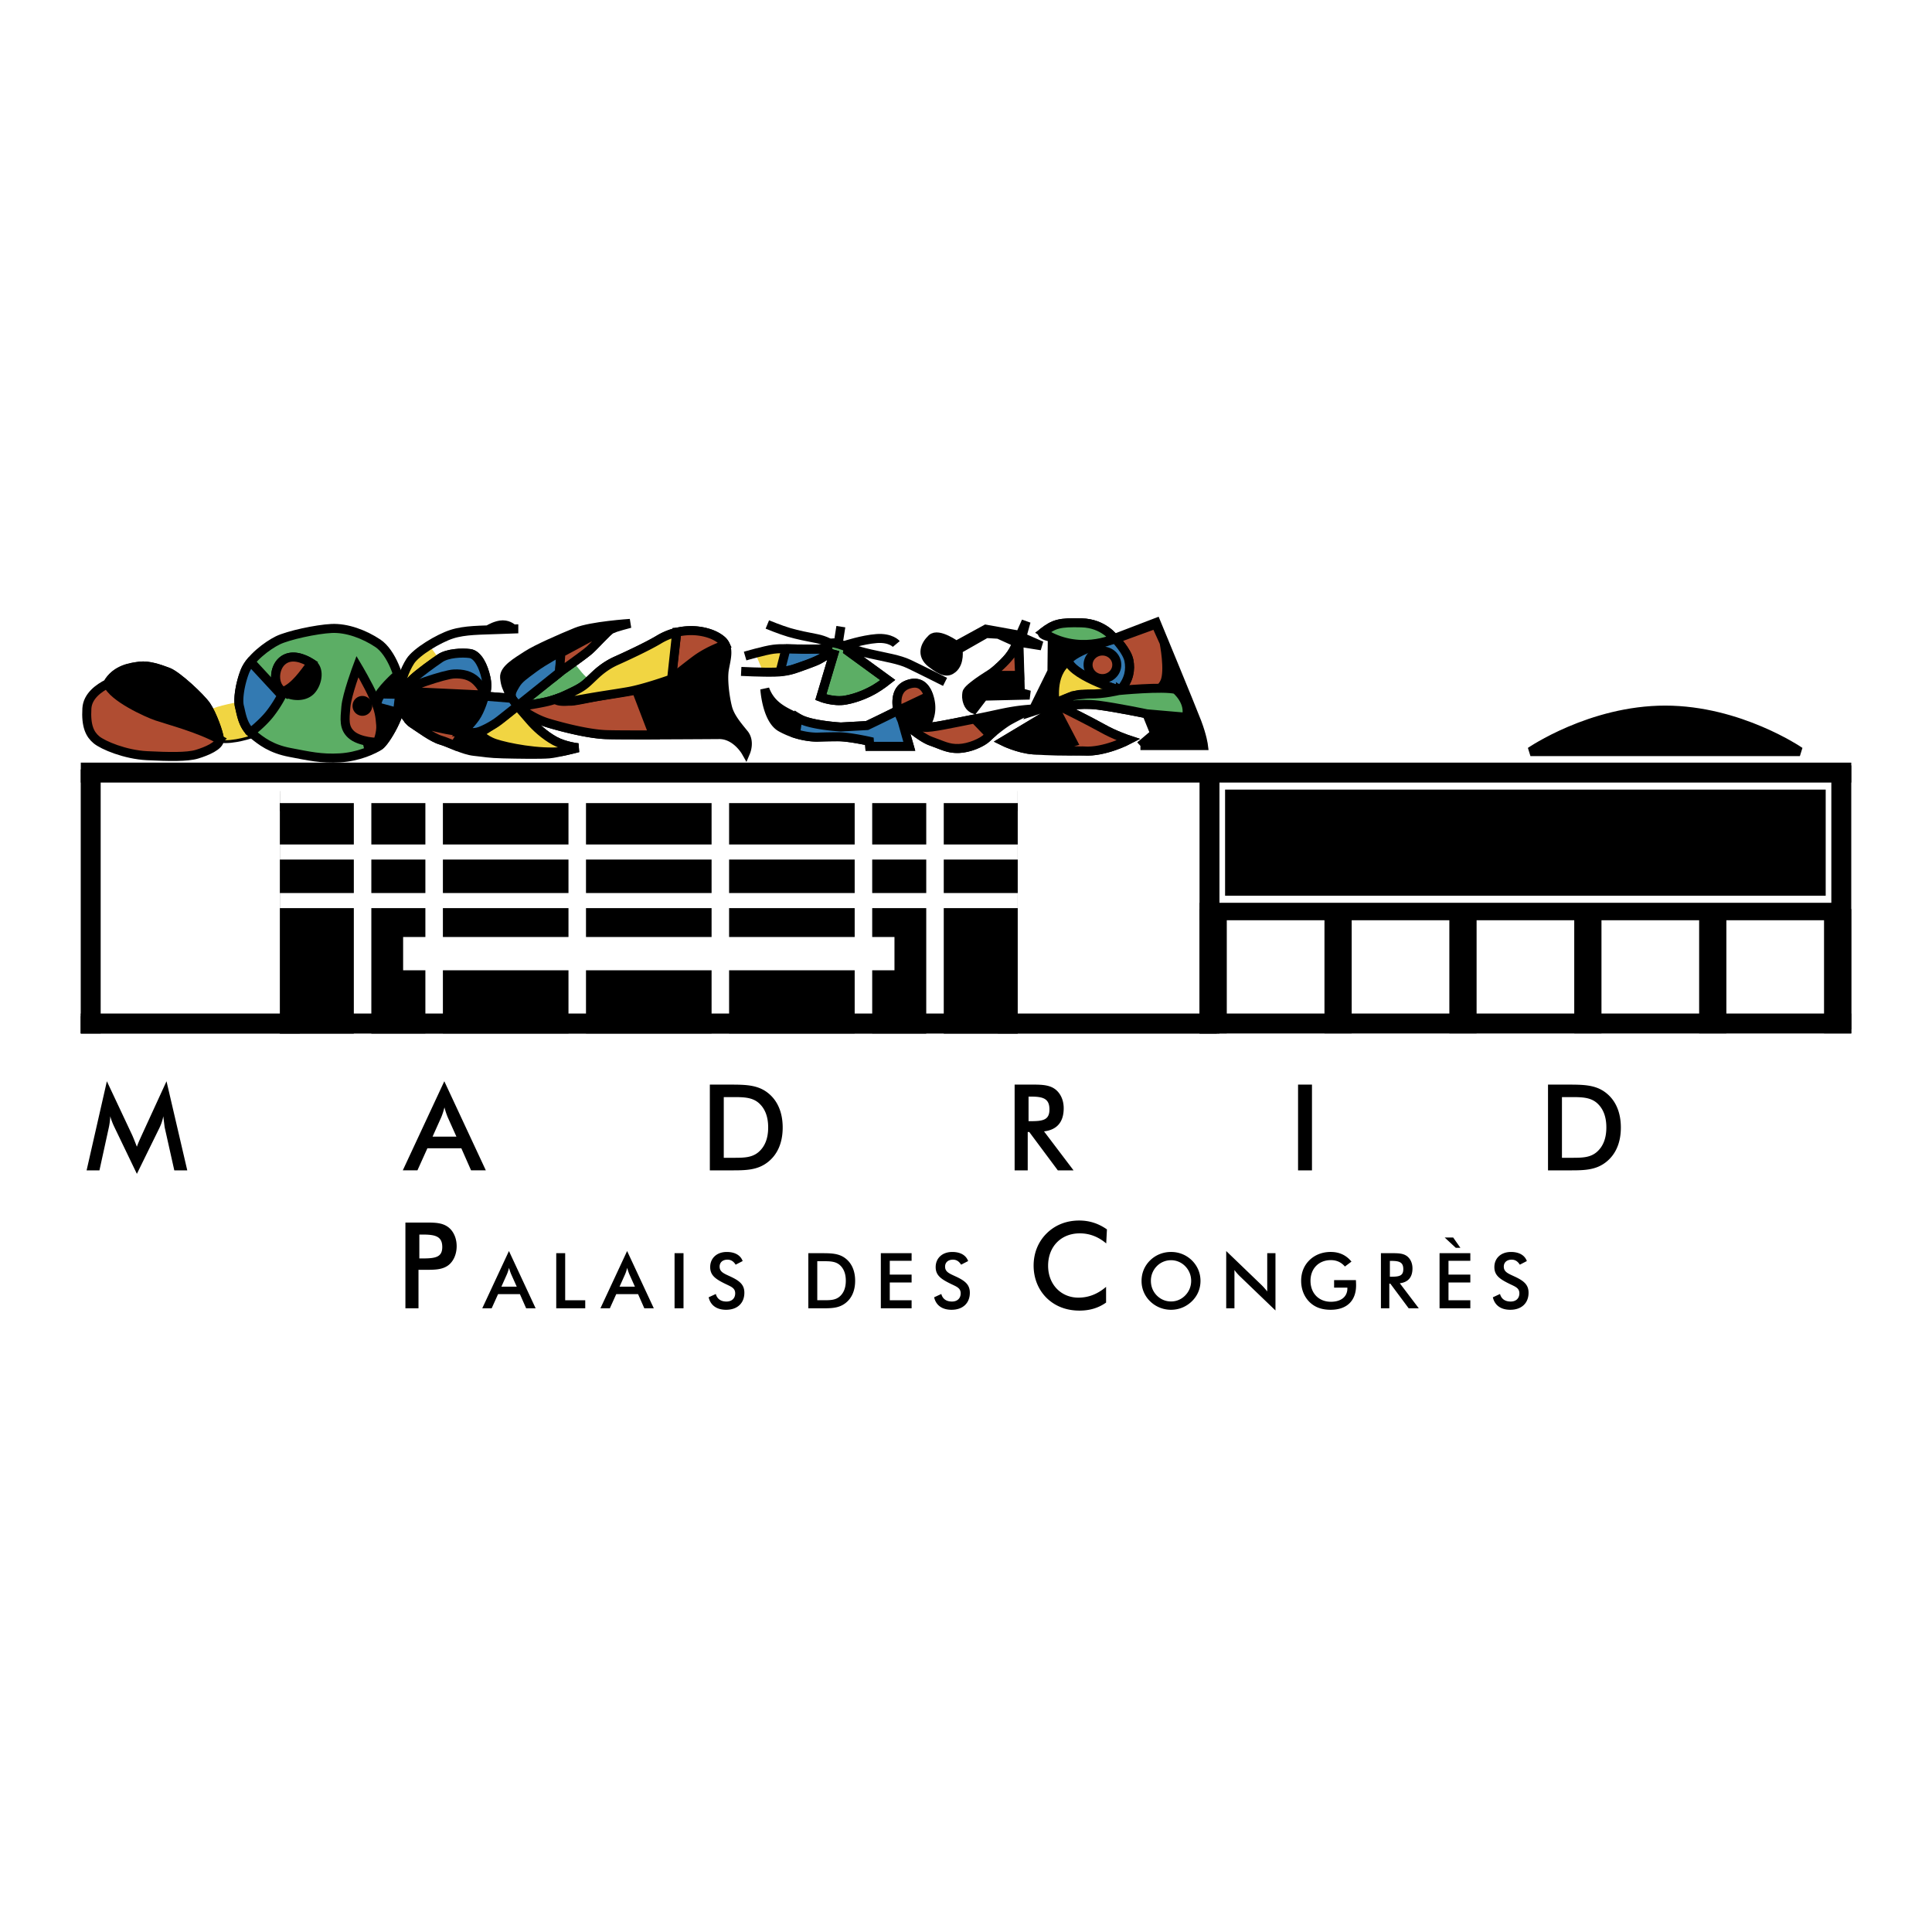 <svg xmlns="http://www.w3.org/2000/svg" width="2500" height="2500" viewBox="0 0 192.756 192.756"><path fill-rule="evenodd" clip-rule="evenodd" fill="#fff" d="M0 0h192.756v192.756H0V0z"/><path d="M16.291 111.37c-.072.407-.204.79-.396 1.186l-2.238 4.559-2.239-4.655a6.51 6.51 0 0 1-.419-1.089 6.426 6.426 0 0 1-.156 1.186l-.922 4.211H8.64l2.023-8.89 2.525 5.372c.072.155.228.538.468 1.16.167-.479.359-.861.49-1.16l2.467-5.372 2.071 8.89H17.39l-.945-4.224c-.035-.156-.071-.539-.154-1.174zM46.028 114.565H42.64l-.993 2.201h-1.46l4.142-8.89 4.142 8.89h-1.472l-.971-2.201zm-.49-1.161l-.874-1.95a8.038 8.038 0 0 1-.323-.969 6.688 6.688 0 0 1-.311.969l-.874 1.95h2.382zM70.822 108.212h1.88c1.604 0 2.837 0 3.878.802.981.753 1.509 1.949 1.509 3.481 0 1.531-.527 2.716-1.509 3.47-.993.766-2.119.802-3.508.802h-2.251v-8.555h.001zm2.562 7.299c.946 0 1.676-.048 2.287-.562.646-.551.97-1.376.97-2.465s-.324-1.914-.97-2.465c-.635-.526-1.424-.562-2.454-.562h-1.006v6.055h1.173v-.001zM102.537 116.767h-1.307v-8.555h1.939c.922 0 1.605.071 2.131.479.516.406.826 1.076.826 1.879 0 1.375-.67 2.153-1.963 2.309l2.945 3.889h-1.568l-2.85-3.829h-.154v3.828h.001zm.334-4.907c1.221 0 1.832-.143 1.832-1.172 0-1.053-.588-1.28-1.832-1.28h-.252v2.452h.252zM129.508 108.212h1.388v8.555h-1.388v-8.555zM154.445 108.212h1.881c1.604 0 2.838 0 3.877.802.982.753 1.51 1.949 1.51 3.481 0 1.531-.527 2.716-1.51 3.47-.992.766-2.117.802-3.506.802h-2.252v-8.555zm2.563 7.299c.947 0 1.676-.048 2.287-.562.646-.551.971-1.376.971-2.465s-.324-1.914-.971-2.465c-.635-.526-1.426-.562-2.455-.562h-1.004v6.055h1.172v-.001zM41.753 130.531h-1.305v-8.556h2.107c.874 0 1.569.023 2.144.442.526.384.862 1.089.862 1.915 0 .825-.335 1.543-.862 1.926-.574.407-1.27.431-2.144.431h-.802v3.842zm.444-4.977c1.281 0 1.928-.145 1.928-1.137 0-1.029-.635-1.245-1.928-1.245h-.359v2.382h.359zM51.871 129.115h-2.178l-.639 1.416h-.939l2.663-5.716 2.663 5.716h-.946l-.624-1.416zm-.316-.745l-.562-1.255a5.166 5.166 0 0 1-.208-.623 4.273 4.273 0 0 1-.2.623l-.561 1.255h1.531zM55.496 125.031h.892v4.699h2.001v.801h-2.893v-5.5zM63.661 129.115h-2.178l-.639 1.416h-.939l2.663-5.716 2.663 5.716h-.946l-.624-1.416zm-.316-.745l-.562-1.255a5.166 5.166 0 0 1-.208-.623 4.273 4.273 0 0 1-.2.623l-.562 1.255h1.532zM67.301 125.031h.893v5.5h-.893v-5.5zM71.418 129.101c.131.492.501.754 1.062.754.538 0 .87-.323.87-.816 0-.538-.408-.668-.977-.945-.978-.477-1.517-.847-1.517-1.677 0-.885.654-1.508 1.654-1.508.816 0 1.378.33 1.586.907l-.7.361c-.216-.338-.47-.5-.816-.5-.485 0-.784.277-.784.692 0 .53.431.692 1.046.977.97.446 1.423.839 1.423 1.632 0 1.022-.684 1.699-1.824 1.699-.938 0-1.554-.446-1.739-1.246l.716-.33zM80.647 125.031h1.208c1.031 0 1.824 0 2.493.516.631.484.97 1.254.97 2.237 0 .985-.339 1.747-.97 2.231-.639.492-1.361.516-2.255.516h-1.446v-5.5zm1.646 4.693c.607 0 1.078-.031 1.47-.361.416-.354.624-.885.624-1.585s-.208-1.231-.624-1.585c-.408-.338-.916-.361-1.577-.361h-.646v3.893h.753v-.001zM87.881 125.031h3.07v.761h-2.178v1.377h2.178v.785h-2.178v1.776h2.178v.801h-3.07v-5.5zM93.915 129.101c.131.492.5.754 1.062.754.539 0 .87-.323.87-.816 0-.538-.409-.668-.978-.945-.977-.477-1.517-.847-1.517-1.677 0-.885.655-1.508 1.655-1.508.815 0 1.377.33 1.584.907l-.7.361c-.215-.338-.469-.5-.815-.5-.485 0-.785.277-.785.692 0 .53.431.692 1.046.977.97.446 1.424.839 1.424 1.632 0 1.022-.686 1.699-1.824 1.699-.939 0-1.555-.446-1.739-1.246l.717-.33zM107.73 123.052c-1.879 0-3.16 1.329-3.16 3.231 0 1.879 1.305 3.183 3.018 3.183 1.018 0 1.926-.358 2.766-1.077v1.568c-.754.538-1.629.802-2.658.802-1.316 0-2.441-.443-3.281-1.269-.836-.826-1.291-1.975-1.291-3.22 0-1.256.455-2.381 1.305-3.219.85-.837 1.963-1.279 3.244-1.279 1.029 0 1.928.299 2.766.885l-.072 1.4c-.791-.669-1.666-1.005-2.637-1.005zM118.912 129.831c-.562.546-1.293.846-2.078.846s-1.531-.3-2.086-.846a2.787 2.787 0 0 1-.854-2.039c0-.784.293-1.491.854-2.046.562-.546 1.293-.838 2.086-.838s1.516.292 2.078.838c.562.555.861 1.27.861 2.046 0 .785-.298 1.492-.861 2.039zm-.662-3.5a1.98 1.98 0 0 0-2.84 0 2.054 2.054 0 0 0-.584 1.461c0 .555.199 1.062.584 1.454s.885.601 1.424.601 1.031-.208 1.416-.601.592-.899.592-1.454c0-.554-.207-1.069-.592-1.461zM122.338 124.815l3.494 3.361c.223.216.414.438.6.67v-3.815h.822v5.715l-3.562-3.423a4.433 4.433 0 0 1-.531-.615v3.823h-.822v-5.716h-.001zM135.281 127.716c.008.223.016.392.016.515 0 1.562-.938 2.446-2.539 2.446-.9 0-1.602-.261-2.133-.799-.523-.531-.809-1.27-.809-2.086 0-.83.285-1.538.84-2.076.539-.523 1.277-.808 2.102-.808.869 0 1.547.315 2.078.962l-.654.492c-.369-.431-.832-.639-1.408-.639-1.178 0-2.025.822-2.025 2.061 0 1.254.84 2.094 2.033 2.094 1.031 0 1.646-.516 1.646-1.331v-.077h-1.324v-.754h2.177zM138.613 130.531h-.838v-5.5h1.246c.594 0 1.031.046 1.371.308.33.262.531.692.531 1.207 0 .885-.432 1.385-1.264 1.485l1.895 2.5h-1.008l-1.832-2.462h-.102v2.462h.001zm.217-3.154c.785 0 1.178-.093 1.178-.753 0-.678-.377-.824-1.178-.824h-.162v1.577h.162zM143.625 125.031h3.07v.761h-2.178v1.377h2.178v.785h-2.178v1.776h2.178v.801h-3.07v-5.5zm1.617-.538l-1.102-1.024h.846l.717 1.024h-.461zM149.658 129.101c.131.492.5.754 1.062.754.539 0 .869-.323.869-.816 0-.538-.408-.668-.977-.945-.977-.477-1.518-.847-1.518-1.677 0-.885.656-1.508 1.656-1.508.814 0 1.377.33 1.584.907l-.699.361c-.215-.338-.469-.5-.816-.5-.484 0-.785.277-.785.692 0 .53.432.692 1.047.977.971.446 1.424.839 1.424 1.632 0 1.022-.686 1.699-1.824 1.699-.939 0-1.555-.446-1.738-1.246l.715-.33zM28.861 79.828h71.752v22.163H28.861V79.828z" fill-rule="evenodd" clip-rule="evenodd"/><path fill-rule="evenodd" clip-rule="evenodd" stroke="#000" stroke-width=".899" stroke-miterlimit="2.613" d="M8.511 101.843h112.438v.818H8.511v-.818z"/><path fill-rule="evenodd" clip-rule="evenodd" stroke="#000" stroke-width=".899" stroke-miterlimit="2.613" d="M8.504 102.657V77.219h1.091v25.438H8.504zM120.127 102.664V77.225h1.09v25.439h-1.09z"/><path fill-rule="evenodd" clip-rule="evenodd" fill="#fff" stroke="#fff" stroke-width=".899" stroke-miterlimit="2.613" d="M40.669 93.934h48.123v2.422H40.669v-2.422z"/><path fill-rule="evenodd" clip-rule="evenodd" stroke="#000" stroke-width=".899" stroke-miterlimit="2.613" d="M28.37 79.373h72.72v1.09H28.37v-1.09z"/><path fill-rule="evenodd" clip-rule="evenodd" stroke="#000" stroke-width=".899" stroke-miterlimit="2.613" d="M100 102.657V79.642h1.09v23.015H100zM28.37 102.657V79.642h1.09v23.015h-1.09z"/><path fill-rule="evenodd" clip-rule="evenodd" fill="#fff" stroke="#fff" stroke-width=".899" stroke-miterlimit="2.613" d="M85.721 102.691V79.07h.849v23.621h-.849zM42.89 102.691V79.07h.848v23.621h-.848zM57.167 102.691V79.07h.848v23.621h-.848zM71.444 102.691V79.07h.848v23.621h-.848z"/><path fill-rule="evenodd" clip-rule="evenodd" stroke="#000" stroke-width=".899" stroke-miterlimit="2.613" d="M28.369 101.843h72.721v.818H28.369v-.818z"/><path fill-rule="evenodd" clip-rule="evenodd" fill="#fff" stroke="#fff" stroke-width=".899" stroke-miterlimit="2.613" d="M92.861 102.691V79.07h.848v23.621h-.848zM35.751 102.691V79.07h.848v23.621h-.848z"/><path fill-rule="evenodd" clip-rule="evenodd" fill="#fff" stroke="#fff" stroke-width=".899" stroke-miterlimit="2.613" d="M28.37 84.703h72.72v.606H28.37v-.606zM28.37 89.548h72.72v.606H28.37v-.606z"/><path fill-rule="evenodd" clip-rule="evenodd" stroke="#000" stroke-width=".899" stroke-miterlimit="2.613" d="M8.511 76.537h175.741v1.09H8.511v-1.09z"/><path fill-rule="evenodd" clip-rule="evenodd" stroke="#000" stroke-width=".899" stroke-miterlimit="2.613" d="M183.162 102.252V76.813h1.09v25.439h-1.09z"/><path fill-rule="evenodd" clip-rule="evenodd" stroke="#000" stroke-width=".899" stroke-miterlimit="2.613" d="M120.133 90.518h63.631v.848h-63.631v-.848zM152.693 74.988s6.02-4.141 13.443-4.141 13.439 4.141 13.439 4.141h-26.882z"/><path fill-rule="evenodd" clip-rule="evenodd" stroke="#000" stroke-width=".899" stroke-miterlimit="2.613" d="M132.592 102.651V91.143h1.816v11.508h-1.816zM169.973 102.651V91.143h1.818v11.508h-1.818zM157.512 102.651V91.143h1.818v11.508h-1.818zM145.051 102.651V91.143h1.82v11.508h-1.82zM182.434 102.651V91.143h1.818v11.508h-1.818zM120.131 102.651V91.143h1.816v11.508h-1.816z"/><path fill-rule="evenodd" clip-rule="evenodd" stroke="#000" stroke-width=".899" stroke-miterlimit="2.613" d="M8.511 101.571h175.741v1.09H8.511v-1.09z"/><path fill-rule="evenodd" clip-rule="evenodd" fill="#fff" stroke="#fff" stroke-width=".899" stroke-miterlimit="2.613" d="M28.37 79.07h72.72v.606H28.37v-.606z"/><path fill-rule="evenodd" clip-rule="evenodd" stroke="#000" stroke-width=".899" stroke-miterlimit="2.613" d="M122.676 79.227h59.025v9.692h-59.025v-9.692zM101.439 64.105s-.268.919-1.045 1.747c-.773.829-1.35 1.244-1.35 1.244s-1.027.647-1.426.936c-.395.288-1.115.811-1.152 1.099-.035.288-.072.54.108 1.008.18.468.577.612.577.612l.99-1.296 4.576-.108-.918-.252-.145-5.024 2.252.36-1.965-.864.434-1.567-.611 1.387-3.406-.612-2.956 1.621s-1.784-1.297-2.432-.685c-.649.612-1.135 1.62-.037 2.467 1.101.848 1.594.957 2.109.54.756-.612.54-1.908.54-1.908l2.812-1.603 1.225.072 1.82.826z"/><path d="M99.045 67.096l.18.287h2.504l-.145-3.278s-.412.919-1.189 1.747c-.774.828-1.35 1.244-1.35 1.244z" fill-rule="evenodd" clip-rule="evenodd" fill="#b04d32" stroke="#000" stroke-width=".899" stroke-miterlimit="2.613"/><path d="M113.781 74.388h6.289s-.109-.9-.648-2.323c-.541-1.423-4.072-9.959-4.072-9.959l-4.182 1.603s-1.043-1.512-3.26-1.567c-2.217-.055-2.721.091-3.855.955-.35.267.936.505.936.505l-.035 3.385-1.98 4.015 2.287-.756.107.54-5.279 3.17s1.518.759 3.027.864c1.551.108 2.938.144 5.01.108 2.072.144 4.469-1.116 4.469-1.116s-1.369-.451-2.578-1.135c-1.207-.685-4.143-2.144-4.143-2.144s1.764-.432 3.693-.18c1.928.252 4.846.864 4.846.864l.793 1.962-1.425 1.209z" fill-rule="evenodd" clip-rule="evenodd" stroke="#000" stroke-width=".899" stroke-miterlimit="2.613"/><path d="M111.783 68.823c.486.271 1.801.703 2.629.595s1.541-.79 1.801-1.387c.488-1.116-.07-3.926-.07-3.926l-.83-1.836-4.035 1.477s1.172 1.224 1.352 2.143c.179.918.036 1.926-.847 2.934z" fill-rule="evenodd" clip-rule="evenodd" fill="#b04d32" stroke="#000" stroke-width=".899" stroke-miterlimit="2.613"/><path d="M106.557 65.96c.469-1.044 4.721-2.215 4.721-2.215s1.172 1.224 1.352 2.143c.18.919.037 1.927-.846 2.936.486.27-4.579-1.225-5.227-2.864z" fill-rule="evenodd" clip-rule="evenodd" fill="#337ab2" stroke="#000" stroke-width=".899" stroke-miterlimit="2.613"/><path d="M109.988 64.952c.793 0 1.434.616 1.434 1.377s-.641 1.377-1.434 1.377c-.789 0-1.432-.617-1.432-1.377.001-.761.643-1.377 1.432-1.377z" fill-rule="evenodd" clip-rule="evenodd" fill="#b04d32" stroke="#000" stroke-width=".899" stroke-miterlimit="2.613"/><path d="M111.783 68.823c.486.271-4.578-1.225-5.227-2.863-1.855 1.315-1.262 4.286-1.262 4.286s1.73-1.044 2.793-.972c.649.036 2.145.144 3.696-.451z" fill-rule="evenodd" clip-rule="evenodd" fill="#f1d542" stroke="#000" stroke-width=".899" stroke-miterlimit="2.613"/><path d="M105.373 70.786l-5.285 3.17s1.518.759 3.027.864c1.551.108 4.018-.829 4.018-.829l-1.76-3.205z" fill-rule="evenodd" clip-rule="evenodd" stroke="#000" stroke-width=".899" stroke-miterlimit="2.613"/><path d="M111.168 63.709s-1.043-1.512-3.26-1.567c-2.217-.055-2.723.092-3.857.956 3.498 2.286 7.117.611 7.117.611z" fill-rule="evenodd" clip-rule="evenodd" fill="#5cae65" stroke="#000" stroke-width=".899" stroke-miterlimit="2.613"/><path d="M108.129 74.928c2.072.144 4.465-1.116 4.465-1.116s-1.369-.451-2.578-1.135c-1.207-.685-4.143-2.144-4.143-2.144l-.541.252 1.693 3.242-2.938.792 4.042.109z" fill-rule="evenodd" clip-rule="evenodd" fill="#b04d32" stroke="#000" stroke-width=".899" stroke-miterlimit="2.613"/><path d="M117.314 68.787c-1.316-.324-5.713.108-5.713.108s-1.549.378-2.865.342c-.439-.012-1.711.18-1.711.18l-1.514.612-.145.54s2.27-.468 4.199-.216c1.928.252 4.846.864 4.846.864l3.945.342c.453-1.565-1.042-2.772-1.042-2.772z" fill-rule="evenodd" clip-rule="evenodd" fill="#5cae65" stroke="#000" stroke-width=".899" stroke-miterlimit="2.613"/><path d="M92.251 72.569c.252-.468.684-1.136.612-2.18-.072-1.044-.68-2.733-2.36-2.07-1.369.54-.973 2.287-.938 2.574a181.276 181.276 0 0 1-3.062 1.496l-2.613.144s-2.883-.161-4.072-.792-2.828-1.099-3.512-2.99c.072.919.421 3.16 1.604 3.818 1.909 1.062 3.693.972 3.693.972s.937-.036 2.036-.036c1.1 0 3.1.451 3.1.451l.036.504h3.946L90 71.921s1.765 1.638 2.901 2.035c1.135.396 1.692.756 2.756.72 1.063-.036 2.344-.595 2.848-1.099s1.604-1.368 2.18-1.692c.576-.325 2.18-1.135 2.18-1.135-2.072.144-3.084.483-5.314.919-2.399.469-4.654.971-5.3.9z" fill-rule="evenodd" clip-rule="evenodd" stroke="#000" stroke-width=".899" stroke-miterlimit="2.613"/><path d="M79.366 73.193c1.271.398 2.236.349 2.236.349s.937-.036 2.036-.036c1.1 0 3.1.451 3.1.451l.036.504h3.946L90 71.922l-.434-1.029a181.276 181.276 0 0 1-3.062 1.496l-2.613.144s-2.883-.161-4.072-.792c-.073-.039-.147-.077-.207-.115l-.246 1.567z" fill-rule="evenodd" clip-rule="evenodd" fill="#337ab2" stroke="#000" stroke-width=".899" stroke-miterlimit="2.613"/><path d="M92.652 69.454c-.278-.893-.879-1.636-2.149-1.135-1.369.54-.973 2.287-.938 2.574-1.026.524 3.087-1.439 3.087-1.439zM89.999 71.921s1.765 1.638 2.901 2.035c1.135.396 1.692.756 2.756.72 1.063-.036 2.344-.595 2.848-1.099.078-.077.168-.162.27-.253l-1.537-1.595c-2.278.45-4.366.907-4.985.84l-2.253-.648z" fill-rule="evenodd" clip-rule="evenodd" fill="#b04d32" stroke="#000" stroke-width=".899" stroke-miterlimit="2.613"/><path d="M83.891 62.521l-.288 1.836-.649-.072s-.559-.396-1.496-.576c-.936-.18-1.856-.36-2.721-.612-.864-.252-2.18-.792-2.18-.792m12.866 1.945s-.541-.648-1.964-.541c-1.423.108-3.172.685-3.172.685h-.648" fill="none" stroke="#000" stroke-width=".899" stroke-miterlimit="2.613"/><path d="M75.369 65.204l.792 1.892 1.784-.109.468-2.179c-.835-.314-3.044.396-3.044.396z" fill-rule="evenodd" clip-rule="evenodd" fill="#f1d542"/><path d="M78.414 64.736l-.577 2.251s.738-.019 1.441-.271c.704-.252 1.981-.647 2.433-.899.451-.252 1.063-.721 1.063-.721l-.324-.324-4.036-.036z" fill-rule="evenodd" clip-rule="evenodd" fill="#337ab2" stroke="#000" stroke-width=".899" stroke-miterlimit="2.613"/><path d="M82.81 64.213l-.215.487s-1.622.108-2.613.072c-.992-.036-1.947-.108-2.812 0s-2.829.684-2.829.684" fill="none" stroke="#000" stroke-width=".899" stroke-miterlimit="2.613"/><path d="M82.522 64.664l.216-.487.433-.036.468.109 1.028.342-.072.36 3.98 2.899s-.684.541-1.295.9c-.613.36-1.712.883-2.92 1.099-1.207.216-2.468-.288-2.468-.288l1.279-4.286-.396-.108-.253-.504z" fill-rule="evenodd" clip-rule="evenodd" fill="#5cae65" stroke="#000" stroke-width=".899" stroke-miterlimit="2.613"/><path d="M94.288 68.031s-2.613-1.315-3.604-1.783c-.992-.468-2.253-.648-3.838-1.008-1.584-.36-2.179-.648-2.179-.648l-.072.36 3.98 2.899s-.684.541-1.295.9c-.613.36-1.712.883-2.92 1.099-1.207.216-2.468-.288-2.468-.288l1.279-4.286-.396-.108s-.685.521-2.144 1.08c-1.46.559-2.055.775-3.315.812-1.261.036-3.37-.073-3.37-.073" fill="none" stroke="#000" stroke-width=".899" stroke-miterlimit="2.613"/><path d="M23.822 70.033c-.445.076-2.973.573-2.865.897.108.324.958 3.018.958 3.018 1.335.239 3.423-.512 3.423-.512-1.365-1.345-1.415-2.844-1.516-3.403z" fill-rule="evenodd" clip-rule="evenodd" fill="#f1d542"/><path d="M21.893 73.776c-.036-.632-.738-2.522-1.297-3.351-.559-.828-2.919-3.024-3.819-3.366-.901-.344-1.981-.704-2.829-.596-.848.108-2.468.379-3.208 1.747-.864.432-1.997 1.226-2.072 2.467-.108 1.783.307 2.594.956 3.134.648.54 2.864 1.476 5.044 1.584s4.018.144 4.973-.144c.955-.287 2.288-.844 2.252-1.475z" fill-rule="evenodd" clip-rule="evenodd" fill="#b04d32" stroke="#000" stroke-width=".899" stroke-miterlimit="2.613"/><path d="M21.893 73.776c-.036-.632-.738-2.522-1.297-3.351-.559-.828-2.919-3.024-3.819-3.366-.901-.344-1.981-.704-2.829-.596-.848.108-2.36.252-3.208 1.747.488 1.351 3.955 2.923 4.901 3.242 1.279.433 4.216 1.19 6.252 2.324z" fill-rule="evenodd" clip-rule="evenodd" stroke="#000" stroke-width=".899" stroke-miterlimit="2.613"/><path d="M25.137 73.181c.937.775 1.909 1.531 3.801 1.892 1.892.36 3.117.648 4.973.54 1.856-.108 3.388-.828 3.964-1.224.577-.396 2.325-3.259 2.217-5.006s-1.044-4.305-2.396-5.205c-1.352-.9-3.081-1.547-4.612-1.476-1.532.072-4.342.684-5.37 1.188-1.027.504-2.774 1.802-3.279 3.098-.503 1.296-.721 2.827-.541 3.511.18.683.306 1.907 1.243 2.682z" fill-rule="evenodd" clip-rule="evenodd" fill="#5cae65" stroke="#000" stroke-width=".899" stroke-miterlimit="2.613"/><path d="M26.902 71.254c.756-.955 1.207-1.872 1.207-1.872l-3.099-3.351a3.715 3.715 0 0 0-.577.956c-.503 1.296-.721 2.827-.541 3.511.172.652.295 1.795 1.119 2.572 0 0 1.135-.861 1.891-1.816z" fill-rule="evenodd" clip-rule="evenodd" fill="#337ab2" stroke="#000" stroke-width=".899" stroke-miterlimit="2.613"/><path d="M39.586 67.383s-1.712 1.495-2 2.431-.973 3.422-.973 3.926.252 1.116.252 1.116c.431-.184.799-.324 1.008-.468.577-.396 2.325-3.259 2.217-5.006-.039-.631-.268-1.273-.504-1.999z" fill-rule="evenodd" clip-rule="evenodd" stroke="#000" stroke-width=".899" stroke-miterlimit="2.613"/><path d="M39.875 69.274l-1.748-.036c-.469.252-.577 1.26-.577 1.26l2.109.576.216-1.8z" fill-rule="evenodd" clip-rule="evenodd" fill="#337ab2" stroke="#000" stroke-width=".899" stroke-miterlimit="2.613"/><path d="M35.659 66.5s-1.046 2.795-1.153 4.034c-.108 1.244-.216 2.072.541 2.755.837.757 2.611.775 2.611.775s.396-.919.324-1.747c-.071-.828-.108-1.404-.684-2.719-.577-1.315-1.639-3.098-1.639-3.098z" fill-rule="evenodd" clip-rule="evenodd" fill="#b04d32" stroke="#000" stroke-width=".899" stroke-miterlimit="2.613"/><path d="M36.154 69.886c.293 0 .532.241.532.54 0 .299-.238.54-.532.54a.535.535 0 0 1-.531-.54c0-.299.238-.54.531-.54zM28.253 69.003c1.008.559 2.217.54 2.829-.18s.864-2.107 0-2.647c-.865-.54-2.073-.972-2.937-.216-.865.756-.9 2.484.108 3.043z" fill-rule="evenodd" clip-rule="evenodd" stroke="#000" stroke-width=".899" stroke-miterlimit="2.613"/><path d="M28.257 69.003c1.185-.504 1.996-1.728 2.823-2.827-.865-.54-2.071-.973-2.935-.217-.865.757-.896 2.485.112 3.044z" fill-rule="evenodd" clip-rule="evenodd" fill="#b04d32" stroke="#000" stroke-width=".899" stroke-miterlimit="2.613"/><path d="M58.865 67.743s.072.181-.396-.215-1.333-1.604-1.333-1.604l-5.568 4.43s.864.216 2.252-.144 2.27-.485 3.009-.9 2.036-1.567 2.036-1.567z" fill-rule="evenodd" clip-rule="evenodd" fill="#5cae65"/><path d="M51.604 70.462l4.432-3.547s2.197-1.548 2.757-2.035c.559-.486 1.82-1.927 2.18-2.107.36-.18 1.893-.576 1.893-.576s-3.874.252-5.369.864c-1.496.612-3.945 1.675-4.937 2.323-.991.647-2.288 1.387-2.216 2.214.072.829.288 1.063.432 1.495.143.433.828 1.369.828 1.369z" fill-rule="evenodd" clip-rule="evenodd" stroke="#000" stroke-width=".899" stroke-miterlimit="2.613"/><path d="M51.099 69.742c.252.427.504.72.504.72l4.216-3.374.181-2.1s-1.729.917-2.721 1.656c-.992.739-1.496 1.063-1.856 1.676-.312.53-.54.882-.324 1.422z" fill-rule="evenodd" clip-rule="evenodd" fill="#337ab2" stroke="#000" stroke-width=".899" stroke-miterlimit="2.613"/><path d="M55.811 67.096l.225-.181s2.197-1.548 2.757-2.035c.559-.486 1.82-1.927 2.18-2.107.08-.04.217-.09.381-.145 0 0-1.624.468-2.741 1.081s-2.649 1.423-2.649 1.423l-.153 1.964z" fill-rule="evenodd" clip-rule="evenodd" fill="#b04d32" stroke="#000" stroke-width=".899" stroke-miterlimit="2.613"/><path d="M51.711 70.498s1.298 1.135 2.992 1.64c1.693.504 4.054 1.079 5.693 1.151 1.64.072 11.262 0 11.262 0C73.405 73.217 74.414 75 74.414 75s.432-1.027-.18-1.783c-.613-.756-1.387-1.639-1.64-2.611-.252-.972-.504-2.772-.324-3.835.18-1.063.576-2.198-.289-2.918-.864-.72-2.161-.935-3.008-.935-.848 0-2.019.161-3.244.9-1.225.738-3.674 1.854-4.161 2.07-.487.216-1.261.596-2.181 1.46-.919.863-1.08 1.097-2.144 1.62-1.064.522-1.767.847-2.955 1.099a38.77 38.77 0 0 1-2.577.431z" fill-rule="evenodd" clip-rule="evenodd" stroke="#000" stroke-width=".899" stroke-miterlimit="2.613"/><path d="M72.359 64.329a1.43 1.43 0 0 0-.378-.477c-.864-.72-2.161-.935-3.008-.935-.417 0-.913.039-1.455.166l-.546 4.659s2.099-1.687 2.721-2.106c1.28-.864 2.666-1.307 2.666-1.307zM55.847 69.605a9.52 9.52 0 0 1-1.559.461c-1.189.252-2.577.432-2.577.432s1.298 1.135 2.992 1.64c1.693.504 4.054 1.079 5.693 1.151.668.029 2.66.035 4.805.031l-1.724-4.497s-3.062.522-3.874.667c-.811.144-2.233.468-2.684.468-.451 0-1.072-.353-1.072-.353z" fill-rule="evenodd" clip-rule="evenodd" fill="#b04d32" stroke="#000" stroke-width=".899" stroke-miterlimit="2.613"/><path d="M67.515 63.085a6.168 6.168 0 0 0-1.786.732c-1.225.738-3.674 1.854-4.161 2.07-.487.216-1.261.596-2.181 1.46-.919.863-1.08 1.097-2.144 1.62-.678.333-1.21.585-1.814.791 0 0 .174.452 2.319.056 2.144-.396 3.224-.523 4.9-.811 1.675-.289 4.36-1.261 4.36-1.261l.507-4.657z" fill-rule="evenodd" clip-rule="evenodd" fill="#f1d542" stroke="#000" stroke-width=".899" stroke-miterlimit="2.613"/><path d="M42.811 64.357s-.973.703-1.405 1.171c-.432.468-1.171 1.747-1.315 2.214-.144.468-.144 1.531-.144 1.531s.521-.739.937-1.207c.415-.469 1.135-1.027 1.567-1.352.432-.324 1.388-.936 1.388-.936l-1.028-1.421z" fill-rule="evenodd" clip-rule="evenodd" fill="#f1d542"/><path d="M51.711 62.737s-.199 0-1.963.071c-1.765.073-3.352.036-4.685.468-1.333.432-3.53 1.764-4.126 2.683-.594.919-1.027 2.232-.991 3.007m11.225-6.229s-.377-.396-1.009-.396c-.631 0-1.352.432-1.352.432" fill="none" stroke="#000" stroke-width=".899" stroke-miterlimit="2.613"/><path d="M48.343 69.454s.396-.648.144-1.819-.812-2.323-1.604-2.431c-.792-.108-2.233-.036-2.972.468-.739.504-2.017 1.424-2.685 2.035-.667.612-1.207 1.567-1.207 1.567s-.18.576-.108.972.596 1.531 1.279 1.963c.685.433 1.929 1.387 2.793 1.639.864.252 2.269 1.008 3.332 1.116 1.064.108 1.407.216 2.884.252s3.748.072 4.576 0c.829-.072 2.901-.612 2.901-.612s-1.297-.124-2.325-.684c-1.027-.559-1.928-1.404-2.468-2.035-.54-.631-1.244-1.423-1.244-1.423l-.576-.792-2.72-.216z" fill-rule="evenodd" clip-rule="evenodd" stroke="#000" stroke-width=".899" stroke-miterlimit="2.613"/><path d="M48.393 69.353c.098-.225.288-.816.094-1.718-.252-1.171-.812-2.323-1.604-2.431-.792-.108-2.233-.036-2.972.468-.739.504-2.017 1.424-2.685 2.035-.427.393-.804.927-1.018 1.26l8.185.386z" fill-rule="evenodd" clip-rule="evenodd" fill="#337ab2" stroke="#000" stroke-width=".899" stroke-miterlimit="2.613"/><path d="M48.393 69.353c-.086-.223-.209-.742-.862-1.393-.611-.612-1.417-.749-2.216-.72-1.008.036-4.894 1.395-5.108 1.728l8.186.385z" fill-rule="evenodd" clip-rule="evenodd" fill="#b04d32" stroke="#000" stroke-width=".899" stroke-miterlimit="2.613"/><path d="M56.122 74.977c.788-.172 1.555-.373 1.555-.373s-1.297-.124-2.325-.684c-1.027-.559-1.928-1.404-2.468-2.035-.54-.631-1.244-1.423-1.244-1.423l-.057-.079s-1.331 1.215-2.159 1.719c-.829.504-1.098.899-1.711.935 0 0 .503.74 1.675 1.135 1.171.396 4.396 1.044 6.734.805z" fill-rule="evenodd" clip-rule="evenodd" fill="#f1d542" stroke="#000" stroke-width=".899" stroke-miterlimit="2.613"/><path d="M40.689 71.749c.153.185.321.347.501.46.685.433 1.929 1.387 2.793 1.639.377.11.858.317 1.369.523l.847-1.406c-1.82.036-5.51-1.216-5.51-1.216z" fill-rule="evenodd" clip-rule="evenodd" fill="#b04d32" stroke="#000" stroke-width=".899" stroke-miterlimit="2.613"/><path d="M51.628 70.446l-.565-.776-2.72-.216s-.38 1.387-.92 2.144c-.541.755-1.296 1.476-1.296 1.476s1.061.071 1.512-.036c.452-.107 1.513-.629 2.217-1.188.703-.56 1.772-1.404 1.772-1.404z" fill-rule="evenodd" clip-rule="evenodd" fill="#337ab2" stroke="#000" stroke-width=".899" stroke-miterlimit="2.613"/><path d="M21.915 73.948c1.335.239 3.423-.512 3.423-.512" fill="none" stroke="#000" stroke-width=".286" stroke-miterlimit="2.613"/></svg>